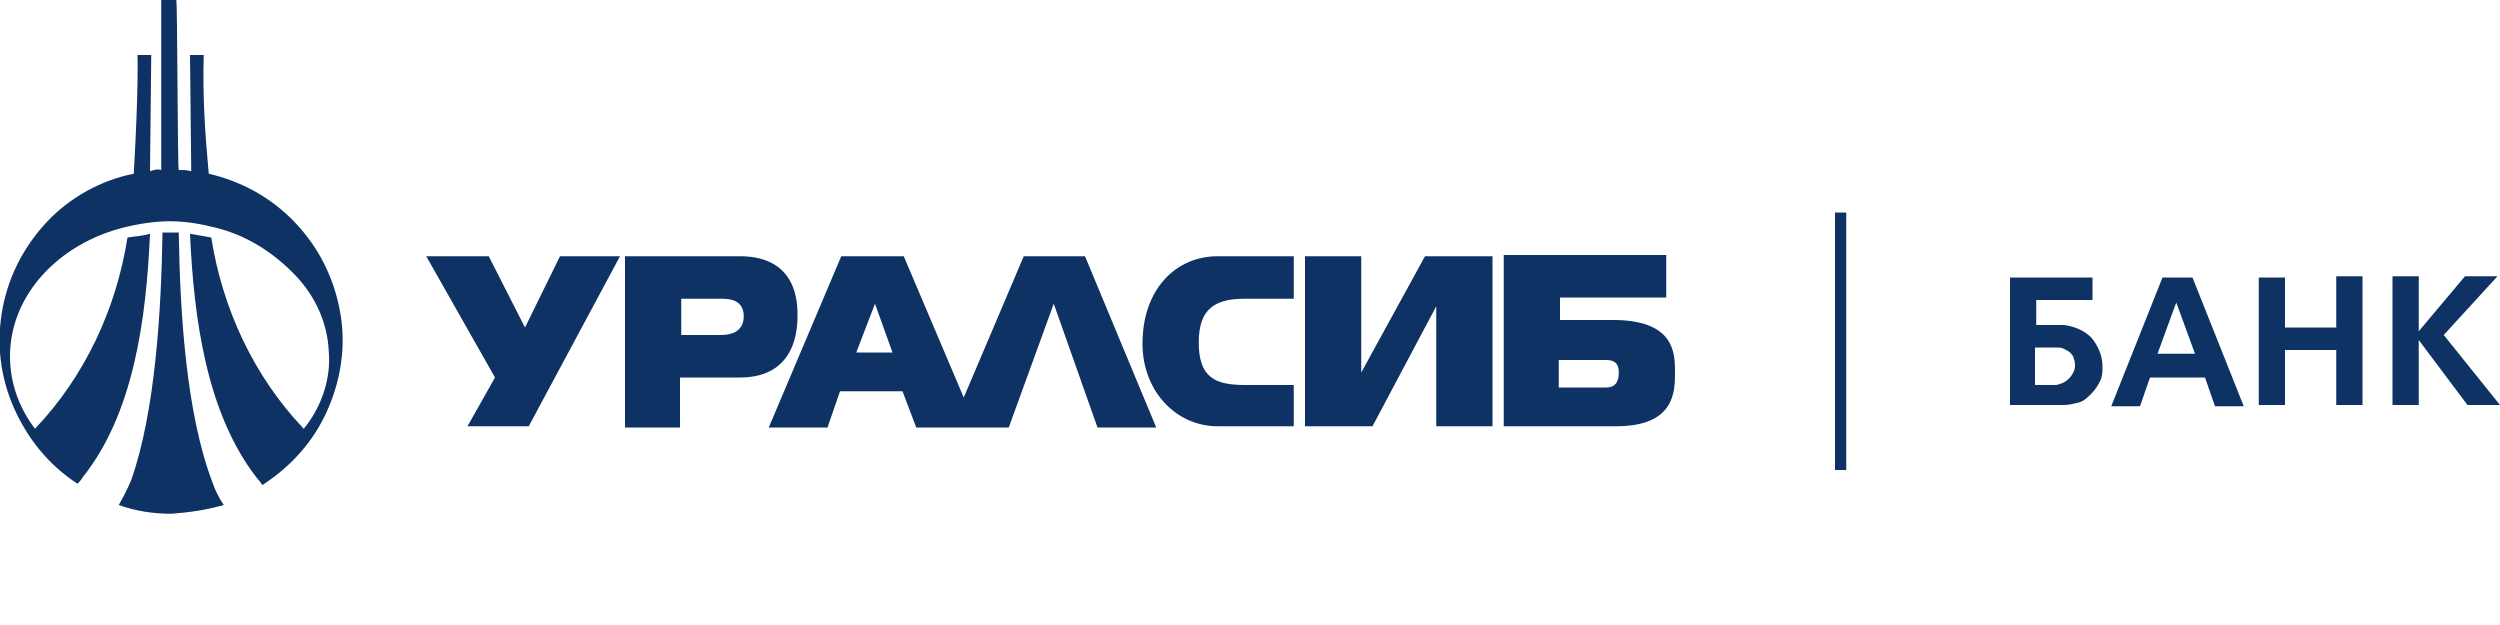 <?xml version="1.0" encoding="UTF-8"?> <svg xmlns="http://www.w3.org/2000/svg" width="200" height="50" viewBox="0 0 200 50" fill="none"><g clip-path="url(#clip0_63_1828)"><path d="M186.9 26.2H182.8V22.2H180.7V32.4H182.8V28H186.9V32.4H189V22.1H186.9V26.2ZM175.4 22.2H173L168.9 32.5H171.2L172 30.2H176.4L177.2 32.5H179.5L175.4 22.2ZM172.6 28.3L174.1 24.2L175.6 28.3H172.6ZM200 32.4L195.5 26.8L199.8 22.1H197.2L193.5 26.5V22.1H191.4V32.4H193.5V27.2L197.4 32.4H200ZM167.3 27C166.7 26.4 165.9 26.1 165.1 26H162.9V24H167.4V22.2H160.8V32.4H165.1C165.5 32.4 165.9 32.3 166.3 32.2C166.7 32.1 167 31.8 167.3 31.5C167.6 31.2 167.8 30.9 168 30.5C168.2 30.1 168.2 29.7 168.2 29.3C168.2 28.4 167.8 27.6 167.3 27ZM165.5 30.3C165.2 30.6 164.9 30.7 164.5 30.8H162.8V27.8H164.5C164.7 27.8 164.9 27.8 165.1 27.9C165.3 28 165.5 28.1 165.6 28.2C165.7 28.3 165.9 28.5 165.9 28.7C166 28.9 166 29.1 166 29.3C166 29.6 165.8 30 165.5 30.3ZM42.3 34.1H37.4L39.6 30.2L34.1 20.5H39.1L42 26.2L44.8 20.5H49.6L42.3 34.1ZM103.5 34.1H97.4C94.1 34.1 91.4 31.3 91.4 27.5C91.4 23.1 94.1 20.5 97.4 20.5H103.5V23.9H99.6C97.3 23.9 95.9 24.6 95.9 27.4C95.9 30.2 97.2 30.8 99.6 30.8H103.5V34.1ZM119.4 34.1H114.9V24.5L109.8 34.1H104.4V20.5H108.9V29.8L114 20.5H119.4V34.1ZM86.8 20.5H81.9L77.1 31.8L72.3 20.5H67.3L61.5 34.2H66.2L67.2 31.3H72.2L73.3 34.2H80.7L84.3 24.3L87.8 34.2H92.5L86.8 20.5ZM68.5 28.2L70 24.3L71.4 28.2H68.5ZM59.2 20.5H50V34.2H54.4V30.2H59.2C63.8 30.2 63.8 26.1 63.8 25.2C63.8 24.3 63.8 20.5 59.2 20.5ZM57.7 26.8H54.5V23.9H57.7C58.2 23.9 59.5 23.9 59.5 25.3C59.5 26.7 58.2 26.8 57.7 26.8ZM129.3 25.6H124.8V23.8H133.3V20.4H120.3V34.1H129.3C134 34.1 134 31.3 134 29.8C134 28.3 134 25.7 129.3 25.6ZM128.5 31H124.7V28.8H128.5C129.5 28.8 129.5 29.5 129.5 29.8C129.5 30.1 129.5 31 128.5 31ZM14.3 13.6C14.6 13.6 15 13.6 15.3 13.7L15.2 4.4H16.3C16.2 7.6 16.4 10.7 16.7 13.9C19.3 14.5 21.7 15.8 23.6 17.8C25.5 19.8 26.7 22.2 27.2 24.9C27.7 27.6 27.3 30.3 26.2 32.8C25.1 35.3 23.3 37.3 21 38.8C20.9 38.7 20.8 38.5 20.6 38.3C16.5 33.1 15.5 25.4 15.2 18.7C15.8 18.8 16.3 18.9 16.9 19C17.8 24.7 20.3 30.1 24.3 34.3C25.7 32.6 26.5 30.3 26.3 28.1C26.2 25.8 25.2 23.7 23.7 22.1C21.9 20.2 19.7 18.8 17.2 18.2C16 17.9 14.8 17.7 13.6 17.7C12.4 17.7 11.1 17.9 9.9 18.2C4.7 19.5 0.8 23.6 0.8 28.5C0.8 30.6 1.5 32.6 2.8 34.3C6.8 30.1 9.3 24.7 10.2 19C10.8 18.9 11.3 18.9 12 18.7C11.7 25.5 10.7 33.1 6.6 38.2C6.5 38.4 6.3 38.6 6.2 38.7C3.9 37.2 2.2 35.1 1.1 32.6C0 30.1 -0.3 27.4 0.2 24.7C0.7 22 2 19.6 3.8 17.7C5.6 15.8 8.1 14.4 10.7 13.9C11.1 7 11 4.4 11 4.4H12.1L12 13.7C12.3 13.6 12.6 13.5 12.9 13.6V0H14.1C14.2 0 14.2 13.6 14.3 13.6Z" fill="#0E3263"></path><path d="M14.3 18.6C14.4 25.1 14.9 33.1 17 38.6C17.2 39.2 17.5 39.8 17.9 40.4C16.5 40.8 15.1 41 13.7 41.1C12.3 41.1 10.9 40.9 9.5 40.4C9.9 39.7 10.2 39.1 10.5 38.4C12.4 33 12.9 25 13 18.6H14.3ZM146.8 17H147.7V37.6H146.8V17Z" fill="#0E3263"></path></g><defs><clipPath id="clip0_63_1828"><rect width="200" height="50" fill="white"></rect></clipPath></defs></svg> 